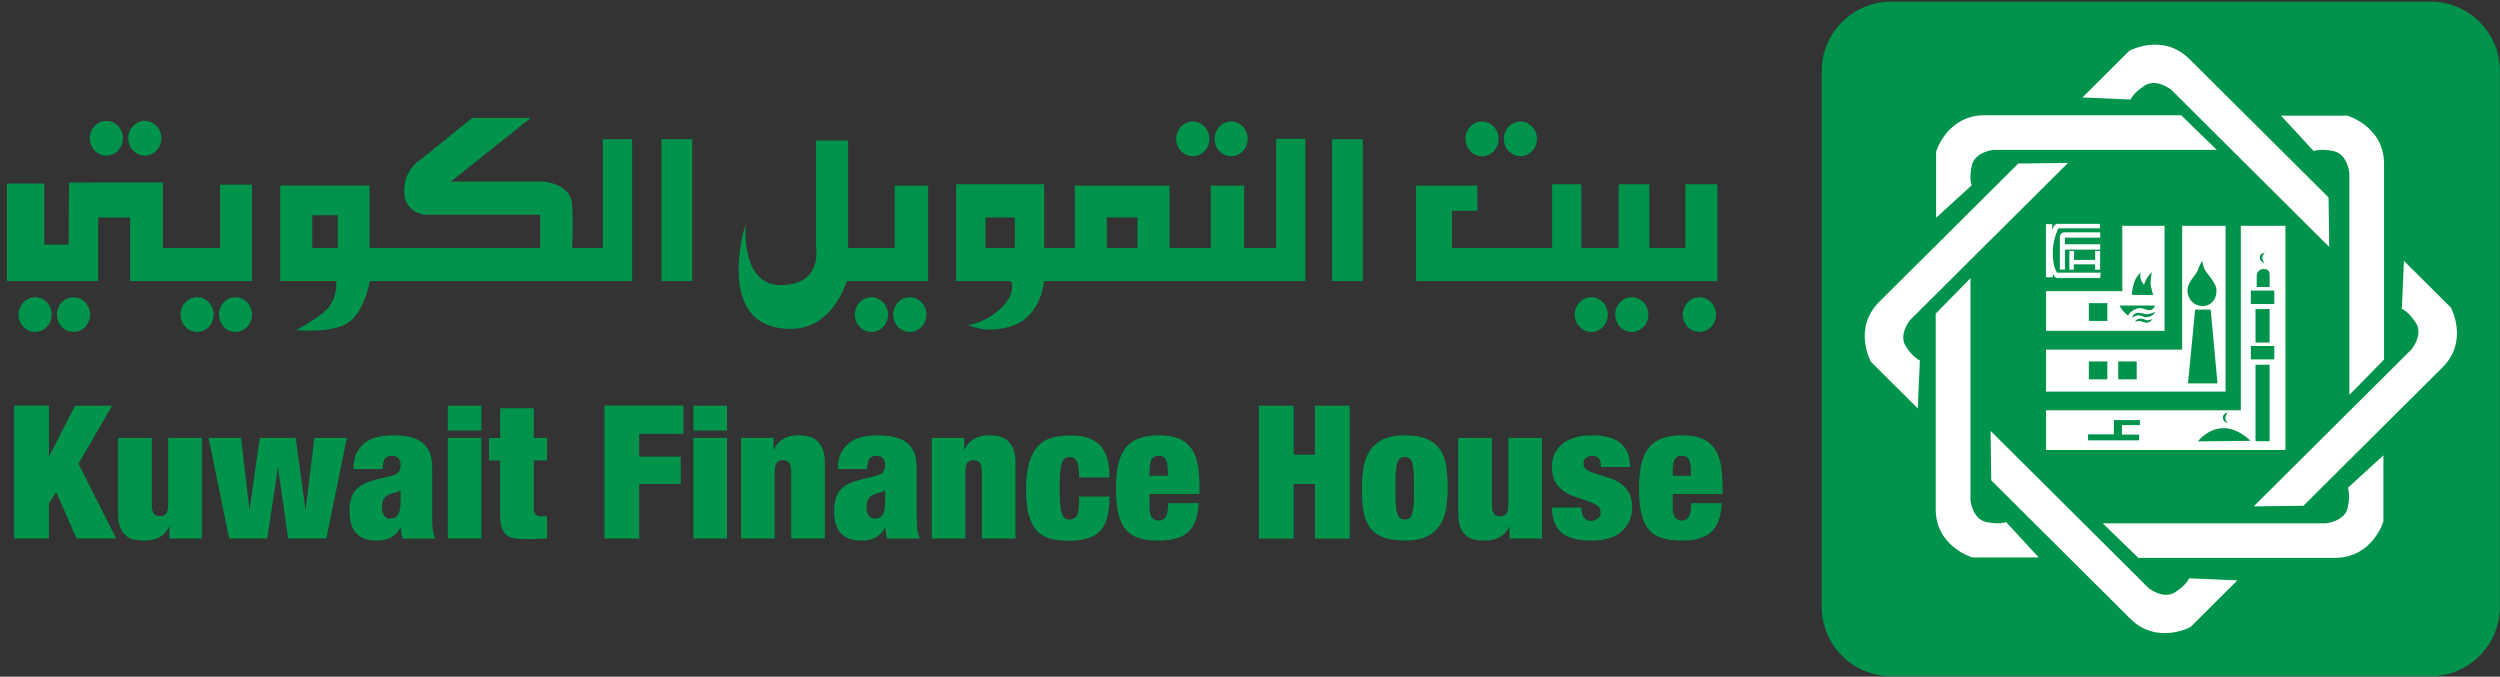 <svg width="351" height="95" viewBox="0 0 351 95" fill="none" xmlns="http://www.w3.org/2000/svg">
<rect x="0" y="0" width="351" height="95" fill="#333333" stroke="none"/>
<path fill-rule="evenodd" clip-rule="evenodd" d="M203.05 71.276C202.919 72.167 202.645 72.956 202.229 73.642C201.807 74.328 201.202 74.879 200.41 75.287C199.617 75.695 198.551 75.9 197.228 75.9C195.905 75.9 194.759 75.712 193.955 75.338C193.152 74.964 192.547 74.442 192.148 73.772C191.749 73.103 191.487 72.32 191.378 71.424C191.264 70.528 191.207 69.563 191.207 68.537C191.207 67.612 191.276 66.71 191.401 65.819C191.532 64.929 191.806 64.14 192.228 63.443C192.65 62.745 193.254 62.183 194.047 61.758C194.839 61.332 195.9 61.117 197.228 61.117C198.557 61.117 199.697 61.315 200.501 61.707C201.305 62.098 201.909 62.631 202.309 63.312C202.713 63.993 202.97 64.776 203.084 65.678C203.198 66.574 203.255 67.538 203.255 68.565C203.255 69.484 203.187 70.391 203.056 71.282L203.05 71.276ZM195.968 70.738C196.002 71.299 196.071 71.747 196.179 72.082C196.282 72.411 196.419 72.638 196.584 72.757C196.749 72.876 196.96 72.939 197.223 72.939C197.485 72.939 197.702 72.882 197.878 72.757C198.049 72.638 198.186 72.411 198.283 72.082C198.38 71.753 198.443 71.305 198.477 70.738C198.511 70.176 198.528 69.45 198.528 68.565C198.528 67.68 198.511 66.948 198.477 66.375C198.443 65.802 198.38 65.349 198.283 65.02C198.186 64.691 198.049 64.464 197.878 64.344C197.707 64.225 197.491 64.163 197.223 64.163C196.955 64.163 196.749 64.225 196.584 64.344C196.419 64.464 196.282 64.691 196.179 65.02C196.077 65.349 196.002 65.797 195.968 66.375C195.934 66.948 195.917 67.674 195.917 68.565C195.917 69.456 195.934 70.176 195.968 70.738ZM161.398 71.197C161.398 71.957 161.529 72.468 161.792 72.717C162.054 72.967 162.35 73.097 162.681 73.097C163.097 73.097 163.422 72.927 163.656 72.587C163.89 72.246 164.01 71.6 164.01 70.641H168.275C168.24 72.383 167.796 73.693 166.935 74.578C166.079 75.457 164.671 75.9 162.71 75.9C161.575 75.9 160.617 75.775 159.853 75.52C159.083 75.264 158.462 74.85 157.988 74.266C157.515 73.682 157.179 72.921 156.979 71.98C156.78 71.038 156.677 69.898 156.677 68.559C156.677 67.221 156.791 66.052 157.019 65.11C157.247 64.169 157.606 63.403 158.097 62.813C158.587 62.223 159.209 61.792 159.973 61.52C160.731 61.253 161.643 61.117 162.71 61.117C163.65 61.117 164.477 61.23 165.19 61.457C165.897 61.684 166.49 62.064 166.969 62.592C167.448 63.125 167.807 63.823 168.046 64.685C168.28 65.547 168.4 66.625 168.4 67.913V69.353H161.404V71.203L161.398 71.197ZM163.696 64.52C163.513 64.174 163.171 63.998 162.67 63.998C162.168 63.998 161.854 64.174 161.672 64.52C161.489 64.872 161.398 65.422 161.398 66.171V66.801H163.964V66.171C163.964 65.422 163.873 64.872 163.69 64.52H163.696ZM124.382 74.856L124.274 74.016C123.96 74.646 123.544 75.117 122.979 75.429C122.415 75.741 121.765 75.9 121.035 75.9C120.305 75.9 119.718 75.809 119.216 75.627C118.72 75.446 118.315 75.174 118.002 74.805C117.688 74.442 117.46 74.005 117.323 73.5C117.181 72.995 117.112 72.439 117.112 71.827C117.112 71.163 117.181 70.59 117.306 70.102C117.437 69.614 117.648 69.195 117.945 68.837C118.241 68.48 118.64 68.174 119.148 67.924C119.655 67.669 120.282 67.459 121.029 67.283L122.888 66.841C123.396 66.721 123.749 66.54 123.96 66.307C124.171 66.069 124.274 65.734 124.274 65.303C124.274 64.435 123.875 63.998 123.076 63.998C122.626 63.998 122.295 64.123 122.084 64.373C121.879 64.623 121.765 65.116 121.748 65.853H117.648C117.648 64.832 117.831 64.01 118.201 63.392C118.566 62.779 119.022 62.297 119.564 61.962C120.106 61.622 120.693 61.401 121.326 61.287C121.953 61.174 122.54 61.117 123.088 61.117C123.909 61.117 124.667 61.185 125.357 61.315C126.047 61.446 126.646 61.678 127.142 62.019C127.638 62.359 128.025 62.819 128.299 63.403C128.573 63.987 128.704 64.742 128.704 65.661V72.558C128.704 73.222 128.732 73.806 128.784 74.311C128.835 74.816 128.961 75.253 129.149 75.616H124.564C124.479 75.372 124.416 75.123 124.382 74.856ZM123.937 72.235C124.165 71.855 124.274 71.271 124.274 70.488V68.792C124.08 68.985 123.869 69.098 123.584 69.144C123.299 69.189 122.979 69.285 122.632 69.444C122.267 69.62 122.016 69.847 121.873 70.136C121.736 70.42 121.668 70.8 121.668 71.271C121.668 71.742 121.771 72.116 121.982 72.394C122.192 72.672 122.466 72.814 122.814 72.814C123.333 72.814 123.709 72.621 123.937 72.241V72.235ZM102.076 61.48V75.61H97.355V61.48H102.076ZM102.076 56.953V60.453H97.355V56.953H102.076ZM67.586 61.48V75.61H62.865V61.48H67.586ZM67.586 56.953V60.453H62.865V56.953H67.586ZM165.139 19.497C165.139 18.153 166.182 17.064 167.465 17.064C168.748 17.064 169.791 18.153 169.791 19.497C169.791 20.841 168.748 21.93 167.465 21.93C166.182 21.93 165.139 20.841 165.139 19.497ZM170.527 19.497C170.527 18.153 171.564 17.064 172.853 17.064C174.142 17.064 175.179 18.153 175.179 19.497C175.179 20.841 174.136 21.93 172.853 21.93C171.57 21.93 170.527 20.841 170.527 19.497ZM205.758 19.497C205.758 18.153 206.796 17.064 208.079 17.064C209.362 17.064 210.405 18.153 210.405 19.497C210.405 20.841 209.362 21.93 208.079 21.93C206.796 21.93 205.758 20.841 205.758 19.497ZM211.146 19.497C211.146 18.153 212.184 17.064 213.467 17.064C214.75 17.064 215.788 18.153 215.788 19.497C215.788 20.841 214.75 21.93 213.467 21.93C212.184 21.93 211.146 20.841 211.146 19.497ZM236.274 44.167C236.274 42.823 237.312 41.734 238.595 41.734C239.878 41.734 240.927 42.823 240.927 44.167C240.927 45.511 239.884 46.606 238.595 46.606C237.306 46.606 236.274 45.517 236.274 44.167ZM221.096 44.167C221.096 42.823 222.134 41.734 223.417 41.734C224.7 41.734 225.737 42.823 225.737 44.167C225.737 45.511 224.7 46.606 223.417 46.606C222.134 46.606 221.096 45.517 221.096 44.167ZM226.775 44.167C226.775 42.823 227.813 41.734 229.101 41.734C230.39 41.734 231.428 42.823 231.428 44.167C231.428 45.511 230.384 46.606 229.101 46.606C227.819 46.606 226.775 45.517 226.775 44.167ZM120.02 44.167C120.02 42.823 121.064 41.734 122.341 41.734C123.618 41.734 124.673 42.823 124.673 44.167C124.673 45.511 123.629 46.606 122.341 46.606C121.052 46.606 120.02 45.517 120.02 44.167ZM125.408 44.167C125.408 42.823 126.452 41.734 127.735 41.734C129.018 41.734 130.061 42.823 130.061 44.167C130.061 45.511 129.023 46.606 127.735 46.606C126.446 46.606 125.408 45.517 125.408 44.167ZM25.347 44.167C25.347 42.823 26.391 41.734 27.674 41.734C28.956 41.734 30 42.823 30 44.167C30 45.511 28.962 46.606 27.674 46.606C26.385 46.606 25.347 45.517 25.347 44.167ZM30.741 44.167C30.741 42.823 31.779 41.734 33.062 41.734C34.345 41.734 35.382 42.823 35.382 44.167C35.382 45.511 34.345 46.606 33.062 46.606C31.779 46.606 30.741 45.517 30.741 44.167ZM12.609 19.412C12.609 18.062 13.653 16.978 14.936 16.978C16.219 16.978 17.256 18.067 17.256 19.412C17.256 20.756 16.213 21.846 14.936 21.846C13.659 21.846 12.609 20.756 12.609 19.412ZM18.003 19.412C18.003 18.062 19.041 16.978 20.33 16.978C21.618 16.978 22.656 18.067 22.656 19.412C22.656 20.756 21.613 21.846 20.33 21.846C19.047 21.846 18.003 20.756 18.003 19.412ZM2.608 44.167C2.608 42.823 3.646 41.734 4.935 41.734C6.223 41.734 7.261 42.823 7.261 44.167C7.261 45.511 6.218 46.606 4.935 46.606C3.652 46.606 2.608 45.517 2.608 44.167ZM7.997 44.167C7.997 42.823 9.04 41.734 10.323 41.734C11.606 41.734 12.649 42.823 12.649 44.167C12.649 45.511 11.606 46.606 10.323 46.606C9.04 46.606 7.997 45.517 7.997 44.167ZM35.371 25.918V39.465H18.266V30.53H13.784V39.465H0.983V25.771H6.223V34.348H9.644L9.696 25.635L22.878 25.623V34.824H30.889V25.924H35.371V25.918ZM43.844 30.224H47.419V34.813H43.844V30.224ZM88.751 19.542V39.459H51.923C51.923 39.459 51.216 43.912 48.696 45.426C46.41 46.805 41.58 46.351 41.58 46.351C41.58 46.351 45.133 44.496 46.261 42.999C47.39 41.501 47.202 39.453 47.202 39.453H39.34V26.049H51.872V34.807H75.843V30.15H59.735C59.735 30.15 56.741 29.974 56.741 26.798C56.741 23.621 59.17 22.328 59.17 22.328L66.286 16.559H74.52L63.298 25.493H76.401C76.401 25.493 80.142 25.862 80.33 28.658C80.512 31.449 80.33 34.813 80.33 34.813H84.64V19.542H88.751ZM92.874 19.542H97.184V39.459H92.874V19.542ZM130.306 26.055V39.459H118.891C118.891 39.459 117.015 46.073 111.216 46.169C99.99 46.357 104.671 31.455 104.671 31.455C104.671 31.455 103.958 40.003 109.523 40.032C115.527 40.054 114.575 34.819 114.575 34.819V19.73H119.074V34.819H125.619V26.06H130.3L130.306 26.055ZM155.394 30.524H159.705V34.813H155.394V30.524ZM138.357 30.524H142.48V34.813H138.357V30.524ZM179.165 19.491H183.276V39.459H146.602C146.602 39.459 146.231 44.127 142.48 45.614C138.733 47.094 135.922 45.614 135.922 45.614C135.922 45.614 138.357 45.426 140.604 43.191C142.85 40.951 141.921 39.459 141.921 39.459H134.246V25.867H146.602V34.813H150.901V26.055H164.192V34.813H169.991V26.055H174.672V34.813H179.171V19.491H179.165ZM187.028 19.542H191.338V39.459H187.028V19.542ZM241.127 25.867V39.459H198.813V26.055H207.429V29.6H203.871V34.813H217.914V25.867H222.025V34.813H227.26V25.867H231.576V34.813H236.634V25.867H241.127ZM237.141 64.52C236.959 64.174 236.616 63.998 236.115 63.998C235.613 63.998 235.299 64.174 235.117 64.52C234.934 64.872 234.843 65.422 234.843 66.171V66.801H237.409V66.171C237.409 65.422 237.318 64.872 237.135 64.52H237.141ZM234.843 71.197C234.843 71.957 234.974 72.468 235.237 72.717C235.499 72.967 235.795 73.097 236.12 73.097C236.537 73.097 236.862 72.927 237.095 72.587C237.329 72.246 237.449 71.6 237.449 70.641H241.714C241.68 72.383 241.235 73.693 240.374 74.578C239.519 75.457 238.11 75.9 236.155 75.9C235.014 75.9 234.062 75.775 233.292 75.52C232.522 75.264 231.901 74.85 231.428 74.266C230.955 73.682 230.618 72.921 230.419 71.98C230.219 71.038 230.116 69.898 230.116 68.559C230.116 67.221 230.23 66.052 230.458 65.11C230.687 64.169 231.046 63.403 231.536 62.813C232.026 62.223 232.648 61.792 233.412 61.52C234.17 61.253 235.083 61.117 236.149 61.117C237.095 61.117 237.916 61.23 238.623 61.457C239.33 61.684 239.923 62.064 240.408 62.592C240.887 63.125 241.246 63.823 241.486 64.685C241.72 65.547 241.839 66.625 241.839 67.913V69.353H234.843V71.203V71.197ZM222.105 72.031C222.157 72.275 222.242 72.473 222.368 72.632C222.596 72.961 222.926 73.131 223.365 73.131C223.73 73.131 224.05 73.029 224.318 72.819C224.586 72.609 224.722 72.314 224.722 71.929C224.722 71.509 224.551 71.186 224.209 70.965C223.867 70.738 223.445 70.539 222.938 70.363L221.301 69.813C220.714 69.62 220.172 69.359 219.665 69.024C219.157 68.695 218.736 68.253 218.393 67.703C218.051 67.153 217.886 66.432 217.886 65.541C217.886 64.912 218 64.333 218.228 63.8C218.456 63.267 218.804 62.802 219.266 62.399C219.728 61.996 220.315 61.684 221.022 61.457C221.729 61.23 222.567 61.117 223.531 61.117C227.083 61.117 228.862 62.597 228.862 65.564H224.762C224.762 64.957 224.654 64.543 224.437 64.328C224.221 64.112 223.913 64.004 223.514 64.004C223.166 64.004 222.881 64.101 222.658 64.288C222.43 64.481 222.322 64.747 222.322 65.099C222.322 65.502 222.493 65.802 222.829 66.001C223.172 66.2 223.593 66.381 224.101 66.534L225.737 67.028C226.325 67.204 226.866 67.453 227.374 67.771C227.881 68.094 228.303 68.525 228.645 69.076C228.987 69.626 229.158 70.352 229.158 71.254C229.158 71.951 229.027 72.587 228.765 73.16C228.503 73.733 228.132 74.232 227.647 74.646C227.169 75.066 226.57 75.378 225.863 75.588C225.156 75.797 224.352 75.9 223.462 75.9C221.484 75.9 220.064 75.508 219.197 74.731C218.331 73.954 217.897 72.791 217.897 71.248H222.031C222.031 71.526 222.054 71.787 222.111 72.031H222.105ZM209.459 61.48V70.806C209.459 71.396 209.55 71.827 209.721 72.088C209.898 72.349 210.194 72.479 210.616 72.479C211.038 72.479 211.335 72.349 211.511 72.088C211.688 71.827 211.774 71.401 211.774 70.806V61.48H216.495V75.61H211.939V73.886C211.3 75.23 210.149 75.9 208.449 75.9C207.925 75.9 207.435 75.854 206.99 75.758C206.539 75.661 206.152 75.469 205.821 75.185C205.485 74.896 205.222 74.504 205.028 74.011C204.835 73.517 204.738 72.893 204.738 72.144V61.486H209.459V61.48ZM181.634 56.953V63.834H184.616V56.953H189.502V75.616H184.616V67.952H181.634V75.616H176.747V56.953H181.634ZM151.431 65.638C151.38 65.281 151.3 64.991 151.198 64.764C151.004 64.367 150.662 64.163 150.154 64.163C149.892 64.163 149.675 64.231 149.493 64.362C149.31 64.492 149.168 64.725 149.065 65.065C148.962 65.405 148.888 65.853 148.843 66.421C148.797 66.982 148.78 67.703 148.78 68.571C148.78 69.439 148.803 70.153 148.843 70.721C148.888 71.282 148.962 71.73 149.065 72.059C149.168 72.388 149.31 72.621 149.493 72.751C149.675 72.882 149.898 72.944 150.154 72.944C150.587 72.944 150.924 72.78 151.158 72.451C151.391 72.122 151.505 71.509 151.505 70.624V69.711H155.77C155.77 70.828 155.674 71.776 155.48 72.558C155.286 73.341 154.966 73.988 154.51 74.499C153.621 75.446 152.167 75.917 150.16 75.917C149.248 75.917 148.421 75.837 147.668 75.684C146.916 75.525 146.277 75.191 145.741 74.68C145.211 74.164 144.794 73.443 144.498 72.513C144.201 71.583 144.053 70.346 144.053 68.814C144.053 67.141 144.219 65.802 144.549 64.793C144.88 63.783 145.33 63.006 145.901 62.467C146.471 61.928 147.138 61.571 147.908 61.395C148.677 61.219 149.51 61.134 150.399 61.134C151.448 61.134 152.315 61.276 153.005 61.565C153.695 61.854 154.248 62.257 154.659 62.773C155.069 63.289 155.36 63.913 155.525 64.634C155.691 65.36 155.776 66.165 155.776 67.05H151.511C151.511 66.477 151.483 66.012 151.431 65.655V65.638ZM135.381 61.48V63.199C136.031 61.803 137.177 61.111 138.865 61.111C139.389 61.111 139.879 61.168 140.324 61.281C140.769 61.395 141.162 61.599 141.493 61.894C141.824 62.189 142.092 62.58 142.286 63.068C142.48 63.556 142.576 64.186 142.576 64.951V75.61H137.855V66.285C137.855 65.695 137.77 65.269 137.593 65.003C137.416 64.742 137.12 64.611 136.698 64.611C136.276 64.611 135.979 64.742 135.803 65.003C135.626 65.263 135.54 65.689 135.54 66.285V75.61H130.819V61.48H135.381ZM108.611 61.48V63.199C109.261 61.803 110.407 61.111 112.095 61.111C112.619 61.111 113.109 61.168 113.554 61.281C113.999 61.395 114.392 61.599 114.723 61.894C115.054 62.189 115.322 62.58 115.516 63.068C115.71 63.556 115.806 64.186 115.806 64.951V75.61H111.085V66.285C111.085 65.695 111 65.269 110.823 65.003C110.646 64.742 110.35 64.611 109.928 64.611C109.506 64.611 109.209 64.742 109.033 65.003C108.856 65.263 108.77 65.689 108.77 66.285V75.61H104.049V61.48H108.611ZM95.964 56.953V60.907H89.743V64.118H95.571V67.947H89.743V75.61H84.857V56.947H95.964V56.953ZM70.221 61.48V57.322H74.942V61.48H76.806V64.651H74.942V71.384C74.942 71.781 75.033 72.065 75.215 72.235C75.398 72.4 75.683 72.485 76.07 72.485H76.806V75.616C76.367 75.616 75.928 75.627 75.495 75.656C75.056 75.684 74.639 75.695 74.235 75.695C73.516 75.695 72.906 75.661 72.399 75.605C71.891 75.548 71.475 75.395 71.15 75.151C70.825 74.907 70.591 74.544 70.443 74.067C70.295 73.591 70.221 72.961 70.221 72.178V64.662H68.647V61.491H70.221V61.48ZM33.849 61.48L35.029 71.639L36.471 61.48H41.512L42.903 71.639L44.135 61.48H48.702L45.817 75.61H40.463L39.02 65.609L37.526 75.61H32.172L29.287 61.48H33.854H33.849ZM21.305 61.48V70.806C21.305 71.396 21.39 71.827 21.567 72.088C21.744 72.349 22.04 72.479 22.462 72.479C22.884 72.479 23.18 72.349 23.357 72.088C23.534 71.827 23.62 71.401 23.62 70.806V61.48H28.341V75.61H23.785V73.886C23.146 75.23 21.995 75.9 20.295 75.9C19.771 75.9 19.28 75.854 18.836 75.758C18.391 75.661 17.998 75.469 17.667 75.185C17.331 74.896 17.068 74.504 16.874 74.011C16.68 73.517 16.584 72.893 16.584 72.144V61.486H21.305V61.48ZM6.873 56.953V64.118L10.545 56.953H15.745L11.019 65.105L16.321 75.61H10.756L7.894 69.104L6.868 70.669V75.61H1.987V56.947H6.873V56.953ZM56.348 74.856L56.245 74.016C55.932 74.646 55.516 75.117 54.951 75.429C54.381 75.741 53.736 75.9 53.001 75.9C52.266 75.9 51.684 75.809 51.182 75.627C50.686 75.446 50.281 75.174 49.968 74.805C49.654 74.442 49.426 74.005 49.289 73.5C49.147 72.995 49.078 72.439 49.078 71.827C49.078 71.163 49.147 70.59 49.272 70.102C49.403 69.614 49.614 69.195 49.911 68.837C50.207 68.48 50.606 68.174 51.114 67.924C51.621 67.669 52.248 67.459 52.995 67.283L54.854 66.841C55.362 66.721 55.715 66.54 55.926 66.307C56.137 66.069 56.24 65.734 56.24 65.303C56.24 64.435 55.84 63.998 55.042 63.998C54.592 63.998 54.261 64.123 54.056 64.373C53.845 64.623 53.736 65.116 53.719 65.853H49.62C49.62 64.832 49.802 64.01 50.173 63.392C50.538 62.779 50.994 62.297 51.536 61.962C52.077 61.622 52.665 61.401 53.297 61.287C53.925 61.174 54.512 61.117 55.059 61.117C55.88 61.117 56.639 61.185 57.329 61.315C58.019 61.446 58.617 61.678 59.113 62.019C59.615 62.359 59.997 62.819 60.271 63.403C60.544 63.987 60.676 64.742 60.676 65.661V72.558C60.676 73.222 60.704 73.806 60.755 74.311C60.807 74.816 60.932 75.253 61.12 75.616H56.536C56.445 75.372 56.388 75.123 56.354 74.856H56.348ZM55.903 72.235C56.131 71.855 56.24 71.271 56.24 70.488V68.792C56.046 68.985 55.835 69.098 55.55 69.144C55.265 69.189 54.945 69.285 54.597 69.444C54.233 69.62 53.982 69.847 53.839 70.136C53.702 70.42 53.628 70.8 53.628 71.271C53.628 71.742 53.731 72.116 53.942 72.394C54.153 72.672 54.426 72.814 54.774 72.814C55.293 72.814 55.669 72.621 55.898 72.241L55.903 72.235Z" fill="#00934C"/>
<path d="M265.559 0.222H341.205C346.605 0.222 350.984 4.584 350.984 9.95V85.209C350.984 90.58 346.599 94.943 341.199 94.943H265.553C260.154 94.943 255.769 90.58 255.769 85.209V9.956C255.769 4.584 260.154 0.222 265.553 0.222H265.559Z" fill="#00934C"/>
<path fill-rule="evenodd" clip-rule="evenodd" d="M318.016 35.437C318.016 35.437 317.28 35.534 317.28 36.158C317.28 36.782 317.976 36.963 317.976 36.963C317.976 36.963 317.571 36.623 317.645 36.124C317.719 35.619 318.01 35.437 318.01 35.437H318.016ZM316.841 40.304V38.665C316.841 38.665 316.921 37.763 317.827 37.763C318.734 37.763 318.654 38.58 318.654 38.58V40.299H316.841V40.304ZM316.014 48.581H319.31V50.464H316.014V48.581ZM316.014 40.798H319.31V42.681H316.014V40.798ZM316.676 43.396H318.654V48.087H316.676V43.396ZM316.676 51.207H318.654V61.945H316.676V51.207ZM293.156 60.981H296.788V58.979H300.443V59.676H297.917V61.021H300.334V61.826H293.161V60.987L293.156 60.981ZM312.827 57.895C312.827 57.895 312.091 57.992 312.091 58.616C312.091 59.24 312.787 59.421 312.787 59.421C312.787 59.421 312.382 59.081 312.456 58.581C312.53 58.082 312.827 57.895 312.827 57.895ZM308.573 61.968C308.573 61.968 310.004 60.113 312.165 60.113C314.326 60.113 315.969 61.894 315.969 61.894L308.573 61.968ZM309.332 42.971C310.147 42.971 311.151 42.335 311.196 40.843C311.23 39.658 309.691 38.359 309.469 37.678C309.24 36.997 309.195 36.634 309.195 36.634C309.195 36.634 308.75 37.287 308.562 37.95C308.379 38.58 306.88 39.754 307.148 41.161C307.342 42.159 308.06 42.971 309.332 42.971ZM308.197 43.47H310.381L311.333 53.828H307.193L308.197 43.47ZM297.398 50.753H299.992V53.255H297.398V50.753ZM293.275 50.753H295.87V53.255H293.275V50.753ZM293.275 42.556H295.87V45.058H293.275V42.556ZM299.764 45.16C299.764 45.16 299.924 44.74 300.528 44.74C301.132 44.74 301.189 44.996 301.566 44.967C301.942 44.939 302.256 44.74 302.256 44.74C302.256 44.74 301.908 45.274 301.452 45.302C300.99 45.33 300.648 45.03 300.329 45.058C300.009 45.086 299.764 45.16 299.764 45.16ZM299.331 44.633C299.331 44.633 299.49 43.918 300.209 43.918C300.927 43.918 301.041 44.207 301.646 44.088C302.25 43.975 302.643 43.804 302.643 43.804C302.643 43.804 302.221 44.434 301.532 44.519C300.842 44.604 300.631 44.173 300.066 44.292C299.502 44.406 299.331 44.638 299.331 44.638V44.633ZM299.331 41.405C299.331 41.405 299.314 40.702 299.593 39.783C299.867 38.864 300.5 38.291 300.5 38.291C300.5 38.291 300.471 38.835 300.557 39.181C300.642 39.527 301.018 39.998 301.018 39.998C301.018 39.998 301.218 39.323 301.509 38.92C301.794 38.518 302.113 38.234 302.113 38.234C302.113 38.234 301.851 39.567 301.971 40.14C302.085 40.713 302.313 41.428 302.313 41.428L299.331 41.399V41.405ZM297.592 42.897H302.552C302.552 42.897 302.427 43.487 301.851 43.544C301.275 43.6 300.773 43.027 299.895 43.373C299.017 43.719 298.783 44.321 298.783 44.321C298.783 44.321 298.207 43.833 297.979 43.549C297.751 43.266 297.592 42.903 297.592 42.903V42.897ZM290.538 35.245H291.2V36.498H294.159V35.222H294.855V37.865H294.142V37.116H291.166V37.865H290.544V35.245H290.538ZM289.204 37.843V33.117C289.204 33.117 289.375 32.618 289.82 32.618H294.872V33.373H289.917V34.291H294.872V35.04H289.917V37.843H289.204ZM287.26 31.466H288.144L288.104 32.21C288.104 32.21 288.497 31.433 288.788 31.427H294.843V32.062H288.976C288.976 32.062 288.275 33.52 288.218 35.171C288.144 37.531 288.822 38.285 288.822 38.285H294.917L294.878 39.039H288.742C288.742 39.039 288.44 38.966 288.212 38.364V38.926H287.249V31.472L287.26 31.466ZM303.904 31.699V46.453H287.26V40.877H297.968V31.699H303.904ZM312.473 31.699V54.979H287.26V49.08H306.372V31.705H312.468L312.473 31.699ZM314.617 31.699H320.878V63.176H287.26V57.6H314.612V31.699H314.617ZM300.22 78.322L295.22 73.472H326.585C326.585 73.472 329.225 73.2 329.63 71.254C330.041 69.308 329.63 68.497 329.63 68.497L334.631 63.931V73.2C334.631 73.2 333.131 78.322 327.811 78.322H300.214H300.22ZM323.404 71.01L316.419 71.095L338.599 49.029C338.599 49.029 340.27 46.981 339.181 45.319C338.086 43.657 337.219 43.368 337.219 43.368L337.51 36.623L344.096 43.175C344.096 43.175 346.673 47.855 342.915 51.593L323.404 71.004V71.01ZM326.933 27.717L327.019 34.666L304.839 12.6C304.839 12.6 302.78 10.937 301.11 12.021C299.439 13.104 299.148 13.972 299.148 13.972L292.369 13.683L298.954 7.131C298.954 7.131 303.658 4.561 307.416 8.305L326.927 27.717H326.933ZM334.728 50.475L329.852 55.45V24.245C329.852 24.245 329.579 21.625 327.623 21.216C325.667 20.808 324.846 21.216 324.846 21.216L320.256 16.241H329.573C329.573 16.241 334.722 17.733 334.722 23.026V50.481L334.728 50.475ZM279.568 67.448L279.483 60.499L301.663 82.565C301.663 82.565 303.721 84.227 305.392 83.144C307.062 82.06 307.353 81.192 307.353 81.192L314.133 81.482L307.547 88.034C307.547 88.034 302.843 90.598 299.086 86.859L279.574 67.448H279.568ZM271.774 44.031L276.655 39.056V70.261C276.655 70.261 276.928 72.882 278.878 73.291C280.834 73.699 281.649 73.291 281.649 73.291L286.239 78.265H276.923C276.923 78.265 271.774 76.768 271.774 71.481V44.031ZM283.366 22.958L290.35 22.873L268.17 44.939C268.17 44.939 266.5 46.987 267.589 48.649C268.678 50.311 269.55 50.6 269.55 50.6L269.259 57.345L262.674 50.793C262.674 50.793 260.091 46.113 263.848 42.375L283.36 22.963L283.366 22.958ZM306.241 16.185L311.242 21.04H279.876C279.876 21.04 277.242 21.313 276.831 23.253C276.421 25.198 276.831 26.009 276.831 26.009L271.831 30.576V21.307C271.831 21.307 273.33 16.179 278.65 16.179H306.241V16.185Z" fill="white"/>
</svg>
